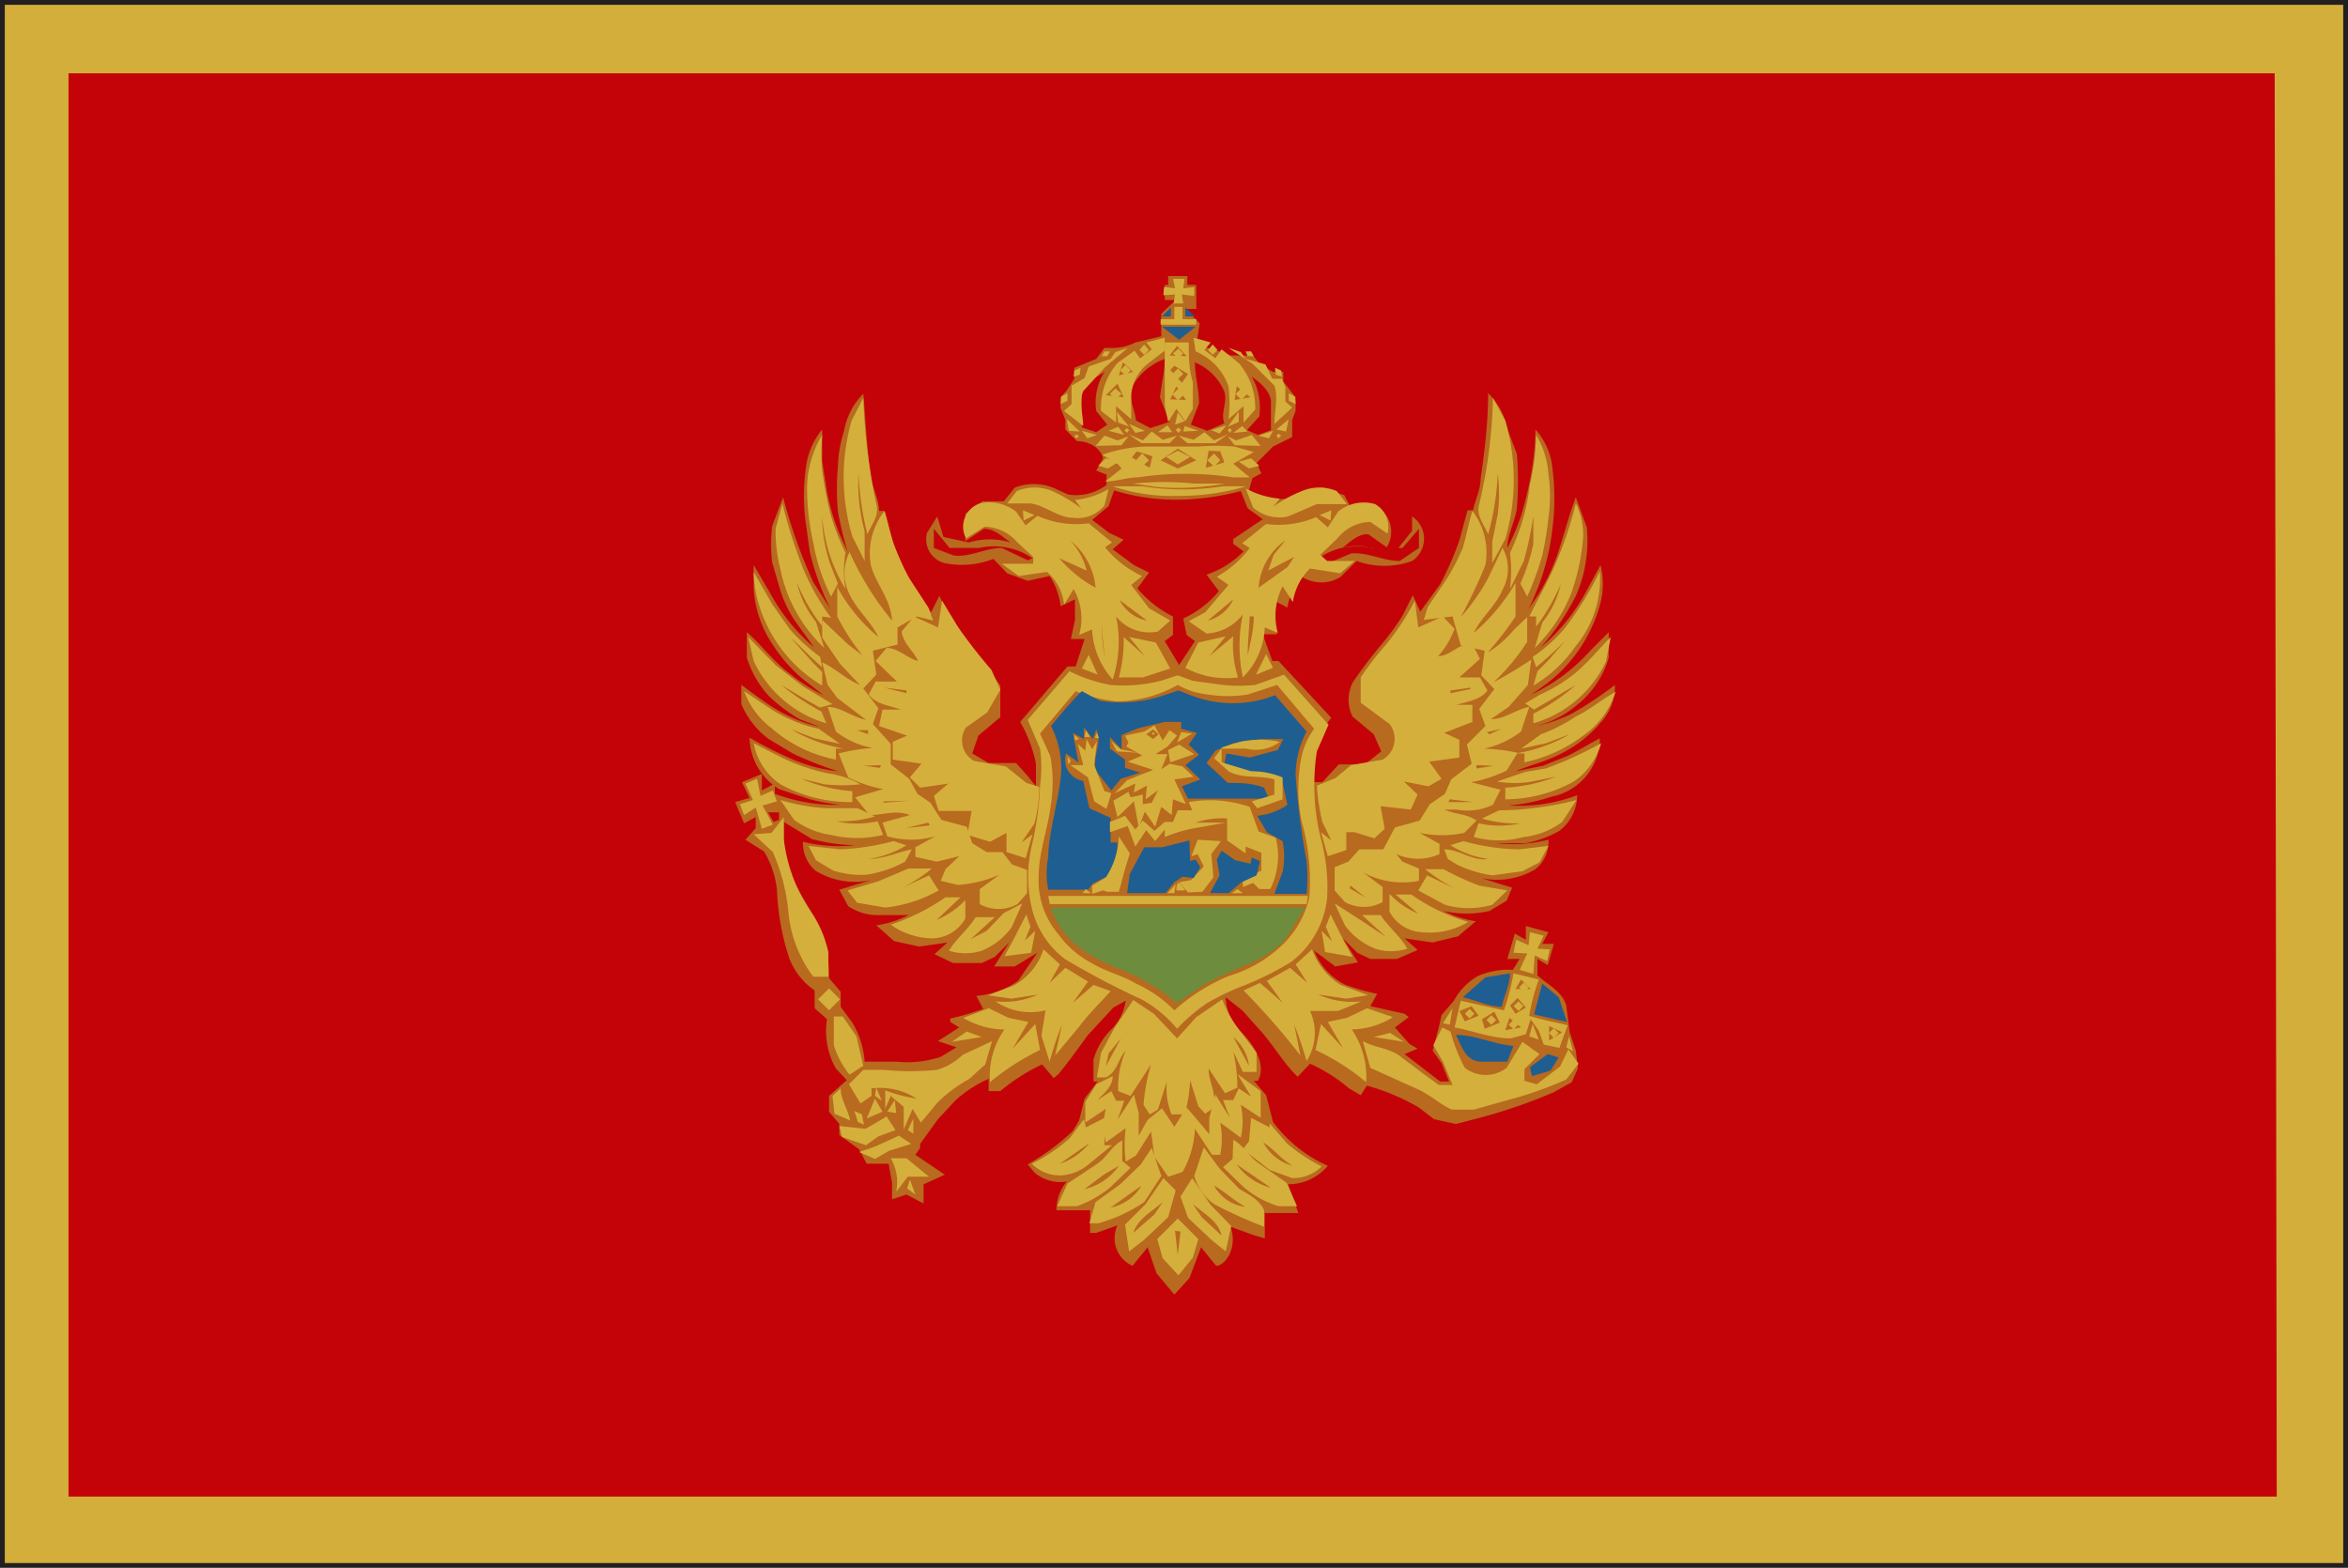 <svg xmlns="http://www.w3.org/2000/svg" viewBox="0 0 34.27 22.89"><defs><style>.cls-1{fill:#231f20;}.cls-2{fill:#c40308;}.cls-3{fill:#d3ae3b;}.cls-4{fill:#b86a1e;}.cls-5{fill:#d4af3c;}.cls-6{fill:#1f5e91;}.cls-7{fill:#6d8c3e;}</style></defs><g id="レイヤー_2" data-name="レイヤー 2"><g id="illust"><path class="cls-1" d="M0,22.89V0H34.27V22.89Zm34.2-.07v0ZM.14,22.75h34V.14H.14Z"/><rect class="cls-2" x="0.55" y="0.55" width="33.16" height="21.79"/><path class="cls-3" d="M34.2.07V22.82H.07V.07H34.2m-1,1H1V21.85H33.23Z"/><path class="cls-4" d="M22.52,11.18l-.4.08c.21-.09.44-.14.65-.25a1.84,1.84,0,0,0,.6-.47.77.77,0,0,0,.2-.54,5.31,5.31,0,0,1-.63.42,2.38,2.38,0,0,1-.51.18,1.52,1.52,0,0,0,.59-.31,1.37,1.37,0,0,0,.46-.69l0-.37-.26.26a2.68,2.68,0,0,1-.87.65l.2-.14a2.18,2.18,0,0,0,.81-1.2,1.14,1.14,0,0,0,0-.55l-.2.37a2.82,2.82,0,0,1-.67.83A3.48,3.48,0,0,0,23,8.7a2,2,0,0,0,.16-1L23,7.26c-.11.29-.18.58-.28.87a3,3,0,0,1-.28.57l-.13.19a3.48,3.48,0,0,0,.35-1.19,3.45,3.45,0,0,0,0-.85,1,1,0,0,0-.25-.58,3.79,3.79,0,0,1-.05.58,5.17,5.17,0,0,1-.16.68A3.17,3.17,0,0,1,22,8c0-.19.11-.38.14-.58a5.19,5.19,0,0,0,0-.79L22,6.26a1,1,0,0,0-.28-.52c0,.42-.05.84-.11,1.25,0,.16-.08.31-.11.46l-.08,0-.12.44a4.59,4.59,0,0,1-.28.64l-.29.4-.11-.24-.15.3a3.9,3.9,0,0,1-.34.46,6.41,6.41,0,0,0-.39.52.56.56,0,0,0,0,.49l.31.26.11.25-.24.19-.38,0-.24.26-.12,0,0-.37a1.14,1.14,0,0,1,.25-.57l-.77-.83-.09,0-.14-.39.21,0-.06-.31V8.76l.21.11A.91.91,0,0,1,19,8.42a.53.53,0,0,0,.57,0l.23-.23a1.19,1.19,0,0,0,.81,0,.39.39,0,0,0,0-.65l0,.21L20.41,8l-.34,0a1.29,1.29,0,0,0-.48,0c.11-.08.23-.21.38-.2l.27.19a.43.43,0,0,0-.17-.61l-.37,0-.08-.15-.31-.11a1.26,1.26,0,0,0-.54.16.75.75,0,0,1-.54-.13l.05-.17.13-.07-.07-.15.24-.24.28-.14V6.13L18.91,6v-.2l-.18-.23,0-.14-.15,0-.2-.12-.09-.12c-.1,0-.16,0-.33,0a3.05,3.05,0,0,0-.5-.15l.05-.32-.21-.21h.16V4.16h-.13l0-.13h-.28v.13H17v.22h.16l-.21.2,0,.33L16.57,5a.71.71,0,0,1-.31.08h-.14L16,5.24l-.32.13,0,.16-.11.17-.09.1,0,.16.07.17,0,.14.17.17c.16,0,.34.09.38.25L16,6.87l.15.06,0,.15a.74.74,0,0,1-.56.14l-.22-.1a.77.77,0,0,0-.56,0l-.16.2-.31,0-.25.18V7.9l.27-.18c.16,0,.27.12.39.2a1.05,1.05,0,0,0-.61,0l-.37-.08-.09-.3-.15.24a.36.36,0,0,0,.25.44,1.27,1.27,0,0,0,.72-.06l.2.21.3.11.32-.07a1,1,0,0,1,.16.44l.21-.1v.3l-.06.28.2,0-.13.4-.12,0-.69.81a2,2,0,0,1,.23.61l0,.33L15,11.33l-.17-.19-.4,0L14.19,11l.09-.26.32-.27,0-.46-.21-.3a6,6,0,0,1-.56-.76l-.12-.25-.12.24-.28-.39a5.3,5.3,0,0,1-.28-.65l-.12-.44-.08,0c0-.15-.08-.3-.11-.46-.07-.41-.08-.83-.12-1.25a1,1,0,0,0-.28.54,1.83,1.83,0,0,0-.09.52,3.64,3.64,0,0,0,0,.66,5.45,5.45,0,0,0,.14.58l-.12-.26a3.28,3.28,0,0,1-.18-.61L12,6.73l0-.46a1.08,1.08,0,0,0-.24.58,2.91,2.91,0,0,0,0,.78l.06.43a3.91,3.91,0,0,0,.3.83l-.25-.39a7.61,7.61,0,0,1-.44-1.24l-.16.42a2.33,2.33,0,0,0,0,.53l.12.41a1.78,1.78,0,0,0,.21.44l.28.39a2.8,2.8,0,0,1-.65-.81L11,8.25l0,.35a1.66,1.66,0,0,0,.29.83,2.22,2.22,0,0,0,.46.51l.27.21a2.65,2.65,0,0,1-.5-.32c-.23-.17-.41-.42-.62-.6V9.6a1.49,1.49,0,0,0,.32.56,2.42,2.42,0,0,0,.45.34l.29.11a2.13,2.13,0,0,1-.59-.23c-.19-.11-.37-.25-.55-.38l0,.28a1.25,1.25,0,0,0,.4.51l.35.21a5.32,5.32,0,0,0,.66.26,2.24,2.24,0,0,1-.63-.16,5.8,5.8,0,0,1-.66-.33.9.9,0,0,0,.43.75l.42.14a2.65,2.65,0,0,0,.49.09h-.15a2.54,2.54,0,0,1-.82-.16l0-.15-.19.1,0-.24-.29.12.11.23-.21.06.13.31.17-.09,0,.16-.15.17.27.17a1.38,1.38,0,0,1,.19.56,3.61,3.61,0,0,0,.18,1,1,1,0,0,0,.37.47l0,.26.18.16a1.12,1.12,0,0,0,.13.72l.16.17-.26.23v.23l.15.18,0,.16.29.21.11.21h.32l.05.28v.24l.21-.07.25.13,0-.28.31-.14-.43-.29.07-.1V16.7l.26-.36.26-.28a1.88,1.88,0,0,1,.48-.31l0,.18.17,0a2.76,2.76,0,0,1,.61-.39l.17.2.07-.06c.15-.18.29-.38.43-.57l.37-.4.18-.1a.73.73,0,0,1-.21.42,1,1,0,0,0-.26.44v.32l.06,0-.19.25-.08.32-.09.15A3.36,3.36,0,0,1,15,17l.1.12a.58.58,0,0,0,.47.13.64.64,0,0,0-.15.42l.49,0V18L16,18l.31-.11,0,0a.44.44,0,0,0,.22.59l.22-.27.13.38.26.31.22-.24.17-.45.22.27c.13,0,.32-.26.21-.57l.33.12.17.05v-.37l.49,0-.15-.42a.75.75,0,0,0,.58-.27,2,2,0,0,1-.8-.64l-.1-.39-.18-.21.06,0c.11-.2,0-.47-.26-.73a.73.73,0,0,1-.21-.49l.24.19.26.29c.2.22.34.48.55.68l.18-.19a2.39,2.39,0,0,1,.57.36l.17.1.09-.14a3.15,3.15,0,0,1,.76.32l.22.17.32.07.42-.11a8,8,0,0,0,1-.35l.27-.15.09-.2L23,15.34l-.09-.27-.05-.39c-.06-.21-.27-.3-.42-.44V14l.15.09.09-.31h-.17l.09-.17-.33-.09,0,.2-.16-.09L22,14l.18,0-.1.16a1.1,1.1,0,0,0-.51.09.93.93,0,0,0-.35.36l-.18.21L21,15l-.09.34.13.18.11.27-.13,0-.52-.4.19-.08-.12-.07L20.36,15l.2-.15-.06-.05L20,14.69l.1-.18a3.47,3.47,0,0,1-.46-.13.94.94,0,0,1-.46-.5l.31.23.33-.06-.22-.35.21.21L20,14h.39l.3-.13-.19-.17.41.06.37-.09.26-.22a1.52,1.52,0,0,1-.47-.15,1.52,1.52,0,0,0,.67,0l.25-.15.08-.19-.45-.14a1.09,1.09,0,0,0,.79-.13.51.51,0,0,0,.19-.43,2.1,2.1,0,0,1-.75.05l.42,0a1.6,1.6,0,0,0,.49-.18.66.66,0,0,0,.26-.52,2.41,2.41,0,0,1-1,.15,2.71,2.71,0,0,0,.63-.13.87.87,0,0,0,.7-.85c-.16.08-.31.18-.48.26ZM20.05,8l.42,0,.24-.28,0,0V8l-.28.19c-.25,0-.46-.13-.71-.11l-.33.14-.13-.08A1,1,0,0,1,20.05,8ZM15,8.18,14.62,8c-.24,0-.46.14-.7.11L13.63,8V7.72l0,0,.23.28.43,0a1,1,0,0,1,.78.15ZM11.29,12l-.08-.14.16,0,0,.11Zm3.57,2.32a1.22,1.22,0,0,1-.61.22l.1.19a3.79,3.79,0,0,1-.48.14l0,.05L14,15l-.31.2v0l.27.09-.23.14a1.57,1.57,0,0,1-.65.07c-.15,0-.31,0-.46,0a1.27,1.27,0,0,0-.18-.57l-.17-.23v-.22l-.17-.2a1.79,1.79,0,0,0-.18-.82c-.11-.21-.24-.41-.35-.62l-.13-.44V12l.41.25a2.66,2.66,0,0,0,.63.09,2.17,2.17,0,0,1-.76-.05.53.53,0,0,0,.18.42,1.1,1.1,0,0,0,.81.14l-.46.14.13.24a.77.77,0,0,0,.46.13l.42,0a1.52,1.52,0,0,1-.47.15l.26.23.37.08.41-.06-.19.17.27.13h.42l.19-.09.21-.21-.22.35.3,0,.33-.2Zm3.36-8.86c.13.1.29.2.33.38v.44l-.19.07-.16-.07.18-.2A.92.92,0,0,0,18.22,5.42Zm-.72.43c0-.21-.06-.4-.06-.6a.79.79,0,0,1,.43.43c.05.15-.06.31,0,.46l-.25.11-.24-.09Zm-1-.2A.9.9,0,0,1,17,5.24c0,.19-.05.37-.07.56l.14.36-.28.09-.21-.11C16.57,6,16.46,5.81,16.53,5.65ZM16,6.31l-.21-.07V5.78c0-.17.19-.26.33-.35A.84.84,0,0,0,16,6l.16.2Zm2,1.56L18,7.94l.15.11a1.34,1.34,0,0,1-.54.34l.18.24a1.45,1.45,0,0,1-.52.4l.05.24.12.09-.23.35L17,9.36l.12-.09L17.12,9a1.6,1.6,0,0,1-.52-.41l.17-.23-.22-.11-.31-.23.16-.14-.21-.1-.25-.19.24-.2.08-.23a3.11,3.11,0,0,0,1.1.13,3.9,3.9,0,0,0,.75-.12l.1.25.22.16Z"/><polygon class="cls-5" points="17.29 4.07 17.27 4.21 17.43 4.19 17.43 4.32 17.25 4.3 17.27 4.43 17.13 4.43 17.15 4.3 16.98 4.31 16.99 4.19 17.15 4.21 17.12 4.07 17.29 4.07"/><polygon class="cls-5" points="17.14 4.48 17.26 4.48 17.26 4.66 17.46 4.66 17.46 4.74 16.94 4.74 16.94 4.66 17.14 4.66 17.14 4.48 17.14 4.48"/><polygon class="cls-6" points="17.3 4.49 17.44 4.62 17.3 4.62 17.3 4.49"/><polygon class="cls-6" points="17.09 4.49 16.96 4.62 17.09 4.62 17.09 4.49"/><polygon class="cls-6" points="16.96 4.77 17.45 4.77 17.21 4.96 16.96 4.77"/><path class="cls-5" d="M16.73,5,17,4.93l0,.19-.26.2a.66.66,0,0,0-.23.45l0,.35-.22-.19,0,.24L16.07,6a1,1,0,0,1,.24-.7l.25-.18.08.11.17-.13Z"/><path class="cls-5" d="M17.42,4.93l.25.07-.09.11.16.12.09-.13.25.2a1,1,0,0,1,.24.68l-.17.19,0-.24-.22.19a1.93,1.93,0,0,0,0-.48.86.86,0,0,0-.48-.51Z"/><path class="cls-5" d="M17,5l.35,0c0,.2,0,.39.06.58v.39l-.11.18-.13-.18-.12.19L17,5.92V5.53C17,5.35,17,5.17,17,5Z"/><polygon class="cls-4" points="17.18 5.05 17.32 5.2 17.07 5.19 17.18 5.05"/><path class="cls-5" d="M16.28,5.14l.18-.06-.33.28-.32.35c-.07.17,0,.34,0,.51L15.53,6l.11-.1V5.63l.19-.11.06-.17.32-.11Z"/><path class="cls-5" d="M17.93,5.08l.18.06.07.1.29.08.1.21.14,0,.05.12v.21l.1.09-.26.24c0-.18.06-.39,0-.56l-.32-.32Z"/><polygon class="cls-4" points="16.39 5.29 16.54 5.43 16.33 5.48 16.39 5.29"/><path class="cls-4" d="M17.91,5.3l.14.19Z"/><polygon class="cls-4" points="17.14 5.34 17.34 5.46 17.25 5.59 17.08 5.4 17.14 5.34"/><polygon class="cls-4" points="16.14 5.77 16.31 5.6 16.4 5.8 16.14 5.77"/><polygon class="cls-4" points="17.17 5.64 17.31 5.84 17.08 5.83 17.17 5.64"/><polygon class="cls-4" points="18.05 5.64 18.25 5.8 18.02 5.84 18.05 5.64"/><path class="cls-5" d="M12.43,6.14l.17-.33a9,9,0,0,0,.19,1.55c.05.16-.07.3-.13.44a4.45,4.45,0,0,1-.13-.89,2.71,2.71,0,0,0,.09.85v.43l-.18-.36A3,3,0,0,1,12.43,6.14Z"/><path class="cls-5" d="M21.79,5.81l.18.33a3.09,3.09,0,0,1,0,1.73l-.19.35V7.91l.08-.4a2.43,2.43,0,0,0,0-.6,3.84,3.84,0,0,1-.14.89c-.06-.14-.18-.28-.13-.44A7.3,7.3,0,0,0,21.79,5.81Z"/><polygon class="cls-5" points="16.3 6.01 16.48 6.23 16.32 6.17 16.3 6.01"/><polygon class="cls-5" points="17.15 6.2 17.19 6.02 17.29 6.15 17.15 6.2"/><polygon class="cls-5" points="17.92 6.23 18.08 6.01 18.08 6.16 17.92 6.23"/><polygon class="cls-5" points="15.57 6.12 15.76 6.3 15.6 6.29 15.57 6.12"/><polygon class="cls-5" points="18.63 6.27 18.81 6.12 18.77 6.3 18.63 6.27"/><polygon class="cls-5" points="16.18 6.29 16.32 6.23 16.41 6.35 16.18 6.29"/><polygon class="cls-5" points="16.48 6.19 16.71 6.29 16.57 6.32 16.48 6.19"/><polygon class="cls-5" points="16.9 6.31 17.04 6.21 17.11 6.31 16.9 6.31"/><polygon class="cls-5" points="17.29 6.22 17.49 6.29 17.27 6.3 17.29 6.22"/><polygon class="cls-5" points="17.68 6.28 17.9 6.21 17.8 6.33 17.68 6.28"/><polygon class="cls-5" points="18 6.32 18.13 6.22 18.21 6.3 18 6.32"/><polygon class="cls-5" points="15.79 6.29 16.01 6.35 15.87 6.4 15.79 6.29"/><polygon class="cls-5" points="18.37 6.36 18.58 6.29 18.52 6.4 18.37 6.36"/><polygon class="cls-5" points="16.68 6.43 16.81 6.3 16.97 6.42 17.18 6.36 17.07 6.47 16.66 6.47 16.47 6.34 16.68 6.43"/><polygon class="cls-5" points="17.42 6.42 17.58 6.31 17.72 6.43 17.92 6.34 17.74 6.47 17.33 6.47 17.2 6.36 17.42 6.42"/><polygon class="cls-5" points="16.12 6.36 16.31 6.43 16.47 6.37 16.37 6.5 15.99 6.51 16.12 6.36"/><polygon class="cls-5" points="18.27 6.35 18.4 6.51 18.02 6.5 17.92 6.37 18.04 6.43 18.27 6.35"/><path class="cls-5" d="M22.42,6.35a1.27,1.27,0,0,1,.18.57,2.29,2.29,0,0,1,0,.64,4.85,4.85,0,0,1-.09.55,4.31,4.31,0,0,1-.22.6l-.1-.19a2.81,2.81,0,0,0,.19-.58l0-.41a4.83,4.83,0,0,1-.14.66l-.2.41a2.33,2.33,0,0,0,0-.53,3.17,3.17,0,0,0,.29-1A3.37,3.37,0,0,0,22.42,6.35Z"/><path class="cls-5" d="M11.78,7.19A1.53,1.53,0,0,1,12,6.35a3,3,0,0,0,0,.52,6.38,6.38,0,0,0,.12.63,3.54,3.54,0,0,0,.22.57,1.56,1.56,0,0,0,0,.53A2.37,2.37,0,0,1,12,7.53a2.12,2.12,0,0,0,.12.71l.11.28-.1.19a2.82,2.82,0,0,1-.26-.79A3.55,3.55,0,0,1,11.78,7.19Z"/><path class="cls-5" d="M16.09,6.64a2.07,2.07,0,0,1,.61-.12c.26,0,.52,0,.78,0a3.27,3.27,0,0,1,.54,0l.28.08L18,6.77l.24.2H18a4.62,4.62,0,0,0-1.39,0c-.16,0-.32.06-.48.06l.24-.19-.05-.06Z"/><polygon class="cls-4" points="16.94 6.72 17.19 6.55 17.46 6.72 17.19 6.84 16.94 6.72"/><polygon class="cls-4" points="16.59 6.59 16.82 6.66 16.78 6.83 16.52 6.68 16.59 6.59"/><polygon class="cls-5" points="17.19 6.58 17.37 6.67 17.19 6.78 17.02 6.67 17.19 6.58"/><polygon class="cls-4" points="17.64 6.58 17.81 6.59 17.87 6.75 17.6 6.83 17.64 6.58"/><polygon class="cls-5" points="18.08 6.74 18.26 6.69 18.38 6.8 18.23 6.84 18.08 6.74"/><polygon class="cls-5" points="16.33 6.74 16.14 6.69 16.03 6.8 16.17 6.84 16.33 6.74"/><path class="cls-5" d="M16.54,7.06a4.39,4.39,0,0,1,.89,0l.45,0a3.79,3.79,0,0,1-1,.05Z"/><path class="cls-5" d="M16.24,7.1l.44,0a3.76,3.76,0,0,0,1.16,0h.35a3.47,3.47,0,0,1-1,.14A2.72,2.72,0,0,1,16.24,7.1Z"/><path class="cls-5" d="M14.84,7.17a.67.67,0,0,1,.52,0,2.22,2.22,0,0,1,.42.25l-.09-.12a1.23,1.23,0,0,0,.49-.16l-.06.24a.5.5,0,0,1-.45.18c-.23,0-.41-.18-.63-.21H14.7Z"/><path class="cls-5" d="M19,7.17a.65.65,0,0,1,.51,0l.15.19h-.44l-.42.18a.58.58,0,0,1-.51-.13l-.11-.28a1.26,1.26,0,0,0,.5.15l-.1.12A2.13,2.13,0,0,1,19,7.17Z"/><path class="cls-5" d="M14.3,7.35a.64.64,0,0,1,.53.12l.14.2.17-.14a1.38,1.38,0,0,0,.75.11l.34.28-.1.07a1.49,1.49,0,0,0,.54.42l-.16.13.26.34.31.18-.18.16A.62.62,0,0,1,16.29,9a1.79,1.79,0,0,1-.05.92,1.16,1.16,0,0,1-.3-.73l-.19.08a.87.87,0,0,0-.08-.67l-.14.23a.71.71,0,0,0-.25-.48l-.41.06-.25-.18.46,0v-.1l-.23-.21a.65.65,0,0,0-.48-.23l-.27.17A.36.36,0,0,1,14.3,7.35Z"/><path class="cls-5" d="M19.53,7.47a.59.59,0,0,1,.54-.11.38.38,0,0,1,.18.43L20,7.62a.63.63,0,0,0-.48.24l-.25.24.1.09h.4l-.21.18-.44-.07a.86.86,0,0,0-.25.49l-.15-.23a.94.94,0,0,0-.07.68l-.19-.08a1.09,1.09,0,0,1-.32.73,2.2,2.2,0,0,1,0-.92.72.72,0,0,1-.53.28l-.26-.18.24-.13.34-.4-.17-.12A1.52,1.52,0,0,0,18.24,8l-.11-.07.35-.28a1.4,1.4,0,0,0,.73-.1l.17.15Z"/><path class="cls-5" d="M11.42,7.35a6.75,6.75,0,0,0,.22.73,3.37,3.37,0,0,0,.49.94L12,9l0,.14a2.54,2.54,0,0,1-.37-.64,1.42,1.42,0,0,0,.28.58l.12.38a2.17,2.17,0,0,1-.64-1.15,2.32,2.32,0,0,1-.07-.59Z"/><path class="cls-5" d="M22.5,8.65A5.49,5.49,0,0,0,23,7.35a1,1,0,0,1,.1.57,3.14,3.14,0,0,1-.17.75,2.34,2.34,0,0,1-.53.79l.11-.37a1.39,1.39,0,0,0,.27-.56,3,3,0,0,1-.36.62l0-.15-.1,0Z"/><polygon class="cls-5" points="14.93 7.45 15.1 7.52 14.94 7.6 14.93 7.45"/><polygon class="cls-5" points="19.43 7.45 19.26 7.52 19.42 7.6 19.43 7.45"/><path class="cls-5" d="M12.71,8.25a1,1,0,0,1,.2-.79c.05.16.08.33.14.5a4.16,4.16,0,0,0,.22.48l.28.43.07.19L13.38,9l-.28.16v.25l-.36.09.05.35-.19.2.22.29-.08.23.26.29,0,.3.27.21.12.22.19.13.16.25.37.1.08.24.21.13h.23l.14.18.22.08,0,.34-.14.16a.57.57,0,0,1-.55,0l0-.22.29-.21a1.82,1.82,0,0,1-.61.15l-.25-.06.07-.17L14,12.5l-.33.08-.31-.07,0-.14.29-.16a1.28,1.28,0,0,1-.7,0l-.07-.2.4-.11c-.19-.08-.4,0-.59,0l-.21-.26.41-.12a1.91,1.91,0,0,1-.51-.17L12.24,11a2.74,2.74,0,0,1,.5-.08,1.2,1.2,0,0,1-.54-.24l-.12-.36c.19,0,.36.15.56.19l-.42-.32L12.08,10,12,9.67c.2.09.35.25.55.33l-.29-.31L12,9.31l0-.26.38.36.21.16A3.12,3.12,0,0,1,12.22,9l0-.43a2.5,2.5,0,0,0,.6.73c-.11-.23-.31-.39-.42-.62a.68.68,0,0,1,0-.62,4.32,4.32,0,0,0,.62,1C13,8.74,12.78,8.52,12.71,8.25Z"/><path class="cls-5" d="M21.49,7.46a1,1,0,0,1,.19.79,7.51,7.51,0,0,1-.36.76,3,3,0,0,0,.39-.55L21.93,8a.63.63,0,0,1,0,.61c-.1.24-.31.4-.42.63a2.83,2.83,0,0,0,.61-.73V9a5,5,0,0,1-.41.53,1.59,1.59,0,0,0,.39-.34l.19-.18v.36a3.07,3.07,0,0,1-.49.59,6.16,6.16,0,0,0,.55-.33L22.3,10l-.28.32-.26.18c.2,0,.36-.14.56-.18l-.12.36a1.34,1.34,0,0,1-.54.25,2.73,2.73,0,0,1,.49.06l-.16.26a2,2,0,0,1-.52.17l.43.11-.11.22a.87.87,0,0,1-.53.07l-.18,0c.16.07.33.06.47.16l-.18.18a1.58,1.58,0,0,1-.65,0l.29.16v.15a.77.77,0,0,1-.63,0l.09.11.24.1v.18a1.22,1.22,0,0,1-.81-.12l.28.21v.22a.57.57,0,0,1-.55,0L19.48,13l0-.34.2-.08.16-.18.35,0,.17-.32.36-.1.15-.24.22-.15.09-.21.3-.23-.07-.28.27-.27-.09-.25.22-.29-.19-.2.05-.36-.35-.08L21.2,9l-.42.05.06-.19.29-.43A3.64,3.64,0,0,0,21.35,8C21.41,7.79,21.44,7.62,21.49,7.46Z"/><path class="cls-4" d="M15.62,7.89a1,1,0,0,1,.37.69,1.86,1.86,0,0,1-.53-.43l.4.18A1,1,0,0,0,15.62,7.89Z"/><path class="cls-4" d="M18.37,8.58a.92.92,0,0,1,.39-.69l-.17.21-.08.23.38-.2-.1.15Z"/><path class="cls-5" d="M11,8.35l.27.47.26.37a2.79,2.79,0,0,0,.44.4L12,9.74c-.16-.13-.3-.29-.46-.43l.33.37.13.13,0,.2A2.08,2.08,0,0,1,11.1,8.9,1.72,1.72,0,0,1,11,8.35Z"/><path class="cls-5" d="M22.84,9.17a5,5,0,0,0,.51-.83A1.53,1.53,0,0,1,23,9.43a2,2,0,0,1-.62.58l.06-.21.16-.16.25-.29a5.39,5.39,0,0,1-.43.39l-.05-.15A2.23,2.23,0,0,0,22.84,9.17Z"/><path class="cls-4" d="M13.08,8.57l.25.34Z"/><path class="cls-4" d="M21.06,8.91l.26-.34Z"/><path class="cls-5" d="M13.69,9.16l.06-.39.23.38a7.57,7.57,0,0,0,.49.63l.13.29-.19.33-.31.22a.34.34,0,0,0,.12.49l.46.08.3.24.19.06a2.33,2.33,0,0,1-.07.53l-.19.28.16-.12-.1.35-.28-.09,0-.28-.24.13-.33-.1.06-.35-.48,0-.07-.22.21-.18-.41.06-.15-.15.17-.2-.42-.06v-.26l.21-.09,0,0-.41-.14.05-.24.27,0c-.16-.06-.36-.07-.47-.22l.1-.19h.31l-.31-.3.16-.19c.17,0,.3.15.46.19-.07-.15-.22-.26-.24-.43L13.34,9Z"/><path class="cls-4" d="M16.34,8.76l.4.3A.58.58,0,0,1,16.34,8.76Z"/><path class="cls-4" d="M17.63,9.06,18,8.75A.56.56,0,0,1,17.63,9.06Z"/><path class="cls-5" d="M20.23,9.41a3.71,3.71,0,0,0,.42-.64l.05.39L21.06,9l.17.18a1.25,1.25,0,0,1-.24.4c.18,0,.31-.2.5-.18l.11.22-.3.27h.3l.11.19c-.1.14-.29.16-.45.21l0,0,.23,0v.25l-.41.16.22.1v.26l-.44.06.18.25-.19.11-.36-.07.2.19-.1.22-.44-.05.06.33-.15.14-.29-.09-.12,0v.26l-.27.09-.1-.35.15.12L19.3,12a3.08,3.08,0,0,1-.08-.53l.27-.11.23-.19.46-.08a.35.35,0,0,0,.1-.52l-.42-.31,0-.37A4.5,4.5,0,0,1,20.23,9.41Z"/><path class="cls-4" d="M12.81,8.94l.23.29Z"/><path class="cls-4" d="M21.58,8.94l-.22.29Z"/><path class="cls-4" d="M16.08,9.08l0-.1c0,.2,0,.41.05.62A4.34,4.34,0,0,1,16.08,9.08Z"/><path class="cls-4" d="M18.24,9l.06,0c0,.19-.05.38-.09.57C18.21,9.39,18.23,9.2,18.24,9Z"/><path class="cls-4" d="M13.39,9.22l.19.18Z"/><path class="cls-4" d="M20.81,9.4l.2-.18Z"/><path class="cls-4" d="M12.56,9.25l.16.2Z"/><path class="cls-5" d="M17.49,9.38l.4-.09-.24.29L18,9.29a1.55,1.55,0,0,0,.07.6,1.27,1.27,0,0,1-.77-.14Z"/><path class="cls-4" d="M21.67,9.45l.15-.18Z"/><path class="cls-5" d="M10.92,9.3l.4.41.4.31.43.26-.18.05c-.19-.1-.38-.22-.57-.33a4,4,0,0,0,.59.39l.07.17A1.7,1.7,0,0,1,11,9.65Z"/><path class="cls-5" d="M16.4,9.3l.31.28-.23-.28.39.08.21.38-.4.13h-.35A2.05,2.05,0,0,0,16.4,9.3Z"/><path class="cls-5" d="M23,9.82c.19-.16.34-.35.51-.52l-.07.36a1.69,1.69,0,0,1-1.06.9l0-.14A3,3,0,0,0,23,10l-.61.36-.13-.09.22-.13A2.3,2.3,0,0,0,23,9.82Z"/><polygon class="cls-5" points="15.89 9.56 16.02 9.85 15.79 9.76 15.89 9.56"/><polygon class="cls-5" points="18.48 9.55 18.58 9.75 18.33 9.85 18.48 9.55"/><path class="cls-4" d="M13,9.59l.23.15Z"/><path class="cls-4" d="M21.15,9.74l.23-.15Z"/><path class="cls-4" d="M12.44,9.66l.2.18Z"/><path class="cls-4" d="M21.9,9.69l-.07.08Z"/><path class="cls-5" d="M16.21,10a2.24,2.24,0,0,0,.73-.06l.25-.08.22.08.44.06a2.43,2.43,0,0,0,.47,0l.42-.15.65.73-.17.39a3.25,3.25,0,0,0,.05,1.24,2.74,2.74,0,0,1,.1.9,1.35,1.35,0,0,1-.52.93,4.35,4.35,0,0,1-.75.37,3.71,3.71,0,0,0-.49.24,2.54,2.54,0,0,0-.43.37,1.81,1.81,0,0,0-.52-.43A11.61,11.61,0,0,1,15.54,14a1.31,1.31,0,0,1-.47-.7,2,2,0,0,1,0-1,4.6,4.6,0,0,0,.11-.83,2,2,0,0,0,0-.54L15,10.51l.61-.71A2.24,2.24,0,0,0,16.21,10Z"/><path class="cls-4" d="M17.19,10a1.14,1.14,0,0,0,.44.14,1.87,1.87,0,0,0,.58,0l.43-.14.54.64a1.09,1.09,0,0,0-.19.44A2.37,2.37,0,0,0,19,12a3.15,3.15,0,0,1,.11,1.1,1.4,1.4,0,0,1-.42.72,1.91,1.91,0,0,1-.76.43,2.85,2.85,0,0,0-.79.5,1.87,1.87,0,0,0-.56-.39c-.2-.12-.43-.17-.63-.29a1.44,1.44,0,0,1-.51-.44,1.2,1.2,0,0,1-.28-.83c0-.35.13-.69.17-1a2.15,2.15,0,0,0,0-.76l-.15-.33.52-.62a2.08,2.08,0,0,0,.61.15A1.87,1.87,0,0,0,17.19,10Z"/><polygon class="cls-4" points="12.91 10.04 13.23 10.08 13.23 10.12 12.91 10.04"/><polygon class="cls-4" points="21.17 10.08 21.46 10.04 21.46 10.06 21.17 10.12 21.17 10.08"/><path class="cls-5" d="M10.86,10.09l.42.28a2.19,2.19,0,0,0,.67.27l.31.22-.37-.08-.34-.13a2.3,2.3,0,0,0,.77.28l-.12,0v.16a2,2,0,0,1-.94-.46A1.19,1.19,0,0,1,10.86,10.09Z"/><path class="cls-4" d="M12.39,10.1l.3.22Z"/><path class="cls-6" d="M16.05,10.23a1.94,1.94,0,0,0,.91-.07l.24-.08.18.07a1.68,1.68,0,0,0,1.23,0l.46.53a1.35,1.35,0,0,0-.16.63,10.85,10.85,0,0,0,.16,1.26,2.47,2.47,0,0,1,0,.48H18.6l.12-.32a1.13,1.13,0,0,0,0-.45l-.23-.13-.14-.24a.93.93,0,0,0,.44-.16l-.08-.37a.89.89,0,0,0-.46-.07l-.39-.11L17.9,11l.34.06.41-.11.08-.16H18.4l-.4.06-.26.11-.13.18.31.29c.17,0,.35,0,.53.07l.07.16-.33,0-.45,0h-.4l-.09-.18.27-.1-.22-.21.2-.15-.15-.15.12-.17-.23-.06v-.1H17l-.38.09-.25.1v.21l-.17-.18,0,.17.22.16,0,.12.22.07-.28.09-.14.17L16,11.26c-.07-.2.1-.42,0-.61l-.05.14-.13-.17v.17l-.16-.09.08.43L15.56,11a.31.31,0,0,0,.25.4l.09.4.31.14,0,.36.1,0a.88.88,0,0,1-.16.5l-.2.1-.07.09h0l-.06,0-.06,0H15.3a1.22,1.22,0,0,1,0-.48c0-.36.18-.92.19-1.28a1.37,1.37,0,0,0-.15-.63s.29-.36.45-.51Z"/><path class="cls-5" d="M23,10.46c.21-.1.38-.25.58-.36a1.21,1.21,0,0,1-.46.63,2.16,2.16,0,0,1-.87.4V11l-.13,0a2.27,2.27,0,0,0,.79-.28l-.34.13-.37.08.29-.21A2.31,2.31,0,0,0,23,10.46Z"/><path class="cls-4" d="M21.71,10.32l.26-.19Z"/><path class="cls-4" d="M13.09,10.57l.28,0Z"/><path class="cls-4" d="M21,10.53l.28.05Z"/><path class="cls-5" d="M16.94,10.62l.25,0Z"/><polygon class="cls-5" points="16.42 10.74 16.7 10.68 16.85 10.59 16.97 10.81 17.07 10.66 17.18 10.74 17.04 10.9 16.88 11 16.88 11.01 17.04 11.01 16.95 11.23 17.07 11.15 17.26 11.19 17.42 11.34 17.14 11.38 17.31 11.74 17.12 11.67 17.1 11.9 16.95 11.78 16.86 12.07 16.71 11.85 16.62 12.08 16.55 11.7 16.31 11.93 16.25 11.69 16.47 11.56 16.5 11.64 16.68 11.6 16.68 11.74 16.81 11.72 16.9 11.54 16.72 11.67 16.74 11.47 16.55 11.57 16.57 11.44 16.27 11.58 16.45 11.39 16.83 11.24 16.46 11.12 16.67 11.03 16.44 10.9 16.47 10.84 16.42 10.74"/><polygon class="cls-4" points="21.7 10.69 21.91 10.64 21.74 10.72 21.7 10.69"/><polygon class="cls-4" points="12.51 10.66 12.67 10.66 12.67 10.72 12.51 10.66"/><polygon class="cls-5" points="17.24 10.69 17.4 10.71 17.18 10.84 17.24 10.69"/><polygon class="cls-5" points="15.94 10.94 16.01 10.82 15.97 11.17 16.12 11.55 16.22 11.58 16.15 11.81 15.97 11.7 15.88 11.35 15.62 11.17 15.81 11.17 15.73 10.86 15.84 10.96 15.86 10.79 15.94 10.94"/><path class="cls-5" d="M18.1,10.83a1.43,1.43,0,0,1,.58,0,.58.58,0,0,1-.49.1l-.36,0,0,.2.43.13a1.18,1.18,0,0,1,.46.09l0,.32-.37.13-.08-.1.33-.1,0-.22c-.22-.07-.45,0-.67-.12l-.21-.19.12-.16Z"/><polygon class="cls-5" points="16.22 10.82 16.36 10.94 16.61 10.99 16.3 10.97 16.22 10.82"/><path class="cls-5" d="M11,10.85l.43.22a2.93,2.93,0,0,0,.65.22,1.36,1.36,0,0,1,.48.16,2.37,2.37,0,0,1-.53,0l-.33-.08a2.23,2.23,0,0,0,.74.18v.16a2.12,2.12,0,0,1-1.05-.26A.93.93,0,0,1,11,10.85Z"/><path class="cls-4" d="M18.13,10.87h0Z"/><path class="cls-5" d="M22.56,11.22a5.42,5.42,0,0,0,.81-.37,1,1,0,0,1-.4.56,2.09,2.09,0,0,1-1,.26V11.5a2.39,2.39,0,0,0,.74-.16l-.35.07a1.46,1.46,0,0,1-.51,0l.41-.14Z"/><path class="cls-4" d="M13.26,11l.27-.12Z"/><polygon class="cls-5" points="17.05 10.95 17.21 10.87 17.43 11.01 17.08 11.13 17.05 10.95"/><path class="cls-4" d="M20.87,10.87l.25.11Z"/><polygon class="cls-4" points="12.6 11.18 12.86 11.17 12.84 11.21 12.6 11.18"/><polygon class="cls-4" points="21.55 11.17 21.8 11.18 21.55 11.22 21.55 11.17"/><path class="cls-4" d="M13.62,11.37l.3-.19Z"/><path class="cls-4" d="M20.48,11.18l.3.18Z"/><polygon class="cls-5" points="10.88 11.44 11.05 11.37 11.1 11.62 11.28 11.54 11.34 11.7 11.13 11.76 11.28 12.04 11.12 12.1 11.03 11.79 10.86 11.9 10.8 11.74 10.99 11.68 10.88 11.44"/><path class="cls-4" d="M13.93,11.7l.33-.22Z"/><path class="cls-4" d="M20.14,11.48l.31.22Z"/><polygon class="cls-4" points="12.9 11.7 13.28 11.69 12.89 11.72 12.9 11.7"/><polygon class="cls-4" points="21.16 11.67 21.5 11.71 21.14 11.71 21.16 11.67"/><path class="cls-5" d="M11.39,11.68a3,3,0,0,0,.67.12h.46l.25.12a1.76,1.76,0,0,1-.56.07,1.35,1.35,0,0,0,.6,0l.08.2a1.63,1.63,0,0,1-.76,0,1.21,1.21,0,0,1-.54-.22Z"/><path class="cls-5" d="M17.35,11.71a1.8,1.8,0,0,1,.89.07l.13.36.25.09a1.08,1.08,0,0,1-.08.75l-.16,0-.09-.09-.15.06v-.09l.27-.15,0-.26-.23-.09,0,.1-.27-.19,0-.32a1.17,1.17,0,0,0-.46.06h.44l-.39.07a2.19,2.19,0,0,0-.5.14l0-.11-.14.17-.13-.16-.16.24-.11-.3-.26.09,0-.15.22-.09.15.2.11-.13.17.15L17,12h.12l.07-.17.21,0Z"/><path class="cls-5" d="M22.36,11.8a4.4,4.4,0,0,0,.65-.12L22.8,12a1.14,1.14,0,0,1-.56.22,1.39,1.39,0,0,1-.73,0l.07-.2a1.39,1.39,0,0,0,.61,0,1.72,1.72,0,0,1-.56-.07l.25-.12A3.84,3.84,0,0,0,22.36,11.8Z"/><path class="cls-4" d="M14.43,12l.26-.23Z"/><path class="cls-4" d="M19.7,11.78,20,12Z"/><path class="cls-5" d="M11.26,12.16l.18-.23,0,.32a2.34,2.34,0,0,0,.41,1.08,1.69,1.69,0,0,1,.24.57v.36l-.22,0a1.86,1.86,0,0,1-.36-.91,2.84,2.84,0,0,0-.23-.91L11,12.18Z"/><polygon class="cls-4" points="13.22 12.09 13.55 12.01 13.57 12.05 13.22 12.09"/><path class="cls-4" d="M20.8,12l.38.07Z"/><polygon class="cls-5" points="17.48 12.26 17.82 12.28 17.68 12.47 17.71 12.81 17.55 13.02 17.34 13.03 17.21 12.88 17.38 12.85 17.57 12.65 17.48 12.47 17.39 12.5 17.48 12.26"/><path class="cls-5" d="M16.33,12.21l.16.25-.07.23-.09.33h-.17L16.1,13l-.16.05,0-.12.2-.12A1.14,1.14,0,0,0,16.33,12.21Z"/><path class="cls-5" d="M12.26,12.4a3.51,3.51,0,0,0,.78-.12l.19.06a1.41,1.41,0,0,1-.55.2c.22,0,.42-.1.63-.14l-.1.18a1.69,1.69,0,0,1-.56.19,1.32,1.32,0,0,1-.49-.06l-.25-.15-.11-.21Z"/><path class="cls-4" d="M13.68,12.48l.27-.19Z"/><polygon class="cls-6" points="16.96 12.37 17.36 12.27 17.37 12.57 17.45 12.55 17.52 12.66 17.42 12.82 17.26 12.8 17.14 12.88 17.01 13.04 16.45 13.04 16.49 12.76 16.7 12.37 16.96 12.37"/><path class="cls-4" d="M20.44,12.29l.28.19Z"/><path class="cls-5" d="M21.17,12.34l.19-.06a3.17,3.17,0,0,0,.81.12l.43-.05-.13.24-.25.13-.44.06a1.75,1.75,0,0,1-.52-.16l-.13-.08-.05-.14c.22,0,.42.18.64.14A1.35,1.35,0,0,1,21.17,12.34Z"/><polygon class="cls-6" points="17.76 12.55 17.83 12.42 18.03 12.56 18.25 12.61 18.27 12.52 18.39 12.57 18.34 12.78 18.12 12.88 17.93 13.04 17.66 13.04 17.8 12.78 17.76 12.55"/><path class="cls-4" d="M14,12.78l.3-.17Z"/><path class="cls-4" d="M20.12,12.61l.29.17Z"/><path class="cls-5" d="M13.26,12.68h.34a2.16,2.16,0,0,1-.45.29l.41-.19.14.22a2,2,0,0,1-.78.25l-.41-.07L12.37,13l.44-.13Z"/><path class="cls-5" d="M20.8,12.69l.27,0a4.12,4.12,0,0,0,.52.24L22,13l-.22.21a1.25,1.25,0,0,1-.69,0L20.7,13l.13-.22.42.2A2.71,2.71,0,0,1,20.8,12.69Z"/><path class="cls-4" d="M14.45,13.1l.26-.17Z"/><polygon class="cls-5" points="17.14 13.04 17.04 13.04 17.16 12.91 17.14 13.04"/><polygon class="cls-4" points="19.7 12.97 19.71 12.93 19.94 13.11 19.7 12.97"/><polygon class="cls-5" points="15.85 12.98 15.92 13.04 15.8 13.04 15.85 12.98"/><path class="cls-5" d="M17.17,13c0-.19.07-.09.13,0Z"/><path class="cls-5" d="M16,13h0Z"/><path class="cls-5" d="M18.18,13h0Z"/><polygon class="cls-5" points="17.98 13.04 18.06 12.98 18.14 13.04 17.98 13.04"/><path class="cls-5" d="M13.8,13.1l.22,0-.35.33a1.22,1.22,0,0,0,.42-.29l0,.27a.57.57,0,0,1-.48.29A1.08,1.08,0,0,1,13,13.5,3.18,3.18,0,0,0,13.8,13.1Z"/><path class="cls-5" d="M20.37,13.06l.23,0a2.77,2.77,0,0,0,.83.4,1.09,1.09,0,0,1-.68.15.57.57,0,0,1-.47-.3l0-.26a1.22,1.22,0,0,0,.42.29Z"/><polygon class="cls-5" points="15.3 13.08 19.09 13.08 19.07 13.2 15.32 13.2 15.3 13.08"/><path class="cls-5" d="M14.65,13.33l.27-.14-.15.34a1,1,0,0,1-.44.35.79.79,0,0,1-.48,0c.11-.18.28-.31.39-.49h.28l-.35.32.23-.12Z"/><path class="cls-5" d="M19.48,13.19l.42.27.33.22-.35-.32h.27c.12.18.29.31.39.49a.76.76,0,0,1-.47,0,1,1,0,0,1-.44-.34Z"/><path class="cls-7" d="M15.34,13.25h3.71l-.29.47a1.58,1.58,0,0,1-.53.35c-.23.1-.46.2-.68.32l-.37.26a2.56,2.56,0,0,0-.51-.35c-.26-.14-.54-.22-.79-.38a1.28,1.28,0,0,1-.54-.65Z"/><polygon class="cls-5" points="14.78 13.74 14.98 13.35 15.04 13.53 14.96 13.73 15.11 13.59 15.05 13.91 14.66 13.96 14.78 13.74"/><polygon class="cls-5" points="19.35 13.53 19.42 13.35 19.61 13.73 19.74 13.97 19.34 13.9 19.29 13.59 19.44 13.74 19.35 13.53"/><polygon class="cls-5" points="22.33 13.61 22.53 13.66 22.44 13.85 22.62 13.86 22.58 14.03 22.4 13.95 22.38 14.22 22.18 14.16 22.29 13.92 22.09 13.91 22.13 13.72 22.31 13.8 22.33 13.61"/><path class="cls-5" d="M18.91,14.08l.24-.22a1,1,0,0,0,.42.52l.4.15-.32.05-.41-.06a1.22,1.22,0,0,0,.63.1l-.34.14h-.41a.76.76,0,0,1-.05.73,5.52,5.52,0,0,0-.18-.53l.09.45a10.65,10.65,0,0,0-.83-.95l.24-.11.33.29-.23-.32.34-.19.25.22Z"/><path class="cls-5" d="M14.79,14.39a.92.92,0,0,0,.44-.53l.24.22-.15.27.23-.22.33.2-.22.31.3-.26.25.09c-.15.17-.32.33-.46.52l-.35.42.1-.45a4.88,4.88,0,0,0-.18.54l-.12-.38.06-.37a.9.9,0,0,1-.73-.13,1.2,1.2,0,0,0,.62-.1l-.39.06-.34-.05Z"/><path class="cls-6" d="M21.68,14.27l.36-.06c0,.17-.09.32-.12.49-.19,0-.38-.1-.57-.14Z"/><path class="cls-5" d="M22.09,14.21l.37.09a2.94,2.94,0,0,0-.14.53c.18.06.38.09.56.14l-.12.33-.23-.05-.07-.2-.12-.17-.07.22-.22.06c-.28,0-.55-.11-.82-.16l.09-.39.63.14A3.29,3.29,0,0,0,22.09,14.21Z"/><polygon class="cls-4" points="22.2 14.3 22.34 14.44 22.12 14.44 22.2 14.3"/><path class="cls-6" d="M22.39,14.81l.12-.45.24.2.12.36Z"/><polygon class="cls-4" points="22.15 14.57 22.27 14.71 22.12 14.8 22.04 14.68 22.15 14.57"/><path class="cls-5" d="M16.27,15l.27-.4.3.2.34.36.28-.31.38-.26a1.66,1.66,0,0,0,.25.45l.25.33,0,.28-.2,0L18,15.35a2.39,2.39,0,0,1,.06.53l-.18.08-.24-.36c0,.19.12.37.08.57l-.13.09-.1-.11-.12-.38a2.09,2.09,0,0,1-.08.5l-.19,0a1,1,0,0,1-.07-.48l0,0-.13.41-.12.07-.09-.14a2.93,2.93,0,0,1,.11-.59L16.5,16l-.18-.07a1.35,1.35,0,0,1,.11-.59c-.11.12-.13.32-.29.39l-.13,0,.06-.36Z"/><polygon class="cls-4" points="21.3 14.76 21.48 14.69 21.58 14.83 21.38 14.91 21.3 14.76"/><path class="cls-5" d="M14.06,14.86l.37-.14.29.14.29.06-.23.39.33-.36.07.38a3.5,3.5,0,0,0-.73.47,1.17,1.17,0,0,1,.21-.77A1.16,1.16,0,0,1,14.06,14.86Z"/><path class="cls-5" d="M19.66,14.86l.29-.14.38.13a1.17,1.17,0,0,1-.6.18,1.23,1.23,0,0,1,.21.77,3.32,3.32,0,0,0-.74-.47l.08-.38.32.35-.22-.38Z"/><polygon class="cls-5" points="21.06 14.94 21.2 14.72 21.16 14.96 21.06 14.94"/><polygon class="cls-4" points="21.63 14.88 21.81 14.77 21.89 14.93 21.67 15.02 21.63 14.88"/><path class="cls-5" d="M12.17,14.84l.13,0,.2.29.1.43-.2.13a1.28,1.28,0,0,1-.23-.43Z"/><polygon class="cls-4" points="22.03 14.86 22.2 15 21.97 15.04 22.03 14.86"/><polygon class="cls-5" points="22.32 15.13 22.37 14.95 22.46 15.18 22.32 15.13"/><polygon class="cls-4" points="22.61 14.98 22.8 15.07 22.61 15.19 22.61 14.98"/><path class="cls-5" d="M21.05,15l.12.06a2.44,2.44,0,0,0,.21.53.5.5,0,0,0,.61,0l.23-.38.25.18-.22.22,0,.17.18.05.34-.26.12-.25.15.21-.18.23a5.37,5.37,0,0,1-.85.3l-.5.14h-.32c-.16-.07-.3-.2-.46-.28L20,15.59l-.11-.39c.18.1.41.1.57.24l.36.27.18.13h.2l-.14-.34-.14-.24Z"/><polygon class="cls-5" points="13.89 15.21 14.11 15.06 14.33 15.14 13.89 15.21"/><polygon class="cls-5" points="20.05 15.14 20.29 15.08 20.49 15.21 20.05 15.14"/><path class="cls-6" d="M21.25,15.11c.29,0,.56.14.84.16L22,15.5l-.4,0C21.38,15.48,21.33,15.26,21.25,15.11Z"/><path class="cls-4" d="M18,15.14a.66.66,0,0,1,.23.42Z"/><polygon class="cls-4" points="16.18 15.38 16.36 15.16 16.14 15.57 16.18 15.38"/><polygon class="cls-5" points="22.86 15.29 22.9 15.13 22.96 15.35 22.86 15.29"/><path class="cls-5" d="M14.05,15.4l.43-.2-.1.34-.23.21a2.19,2.19,0,0,0-.46.34l-.25.3-.12-.2-.13.3,0-.33L13,16l-.08.19,0-.27a2.39,2.39,0,0,0,.46.12,1,1,0,0,0-.66-.15V16l-.16.11-.17-.28.21-.21.3,0a4,4,0,0,0,.77,0A.89.89,0,0,0,14.05,15.4Z"/><path class="cls-4" d="M17.78,15.37l.14.41Z"/><polygon class="cls-6" points="22.33 15.58 22.59 15.39 22.75 15.44 22.63 15.63 22.36 15.71 22.33 15.58"/><path class="cls-4" d="M16.45,15.78l.16-.39Z"/><path class="cls-4" d="M16.82,15.9l.1-.32Z"/><path class="cls-4" d="M17.46,15.59l.09.31Z"/><path class="cls-4" d="M17.18,16l0-.36Z"/><path class="cls-5" d="M16,15.83l.24-.12c0,.16-.13.25-.22.35l.2-.13.07.14.12,0-.1.28.24-.37.07.27,0,.33.13-.23.21-.17.18.27,0,.36,0-.36.18-.28.13.15.2.24,0-.24.09-.34.21.34h0l-.1-.26H18l.08-.17.18.12-.2-.33.34.25,0,.39-.29-.19a1.11,1.11,0,0,1,0,.48l-.3-.22a1.24,1.24,0,0,1,0,.47l-.12,0-.25-.38a1.39,1.39,0,0,1-.18.63l-.21.07-.2-.29-.05-.37,0,0-.22.35-.15.09a2,2,0,0,1,0-.49l-.29.21a1,1,0,0,1,0-.49l-.3.2v-.3Z"/><path class="cls-5" d="M12.15,16l.12-.11c0,.17.11.31.14.47l-.23-.1Z"/><polygon class="cls-5" points="12.77 16 12.79 15.88 12.87 16.07 12.77 16"/><polygon class="cls-5" points="12.77 16.04 12.88 16.23 12.65 16.33 12.77 16.04"/><polygon class="cls-5" points="12.95 16.23 13.06 16.06 13.08 16.25 12.95 16.23"/><polygon class="cls-5" points="12.47 16.22 12.58 16.27 12.61 16.42 12.52 16.38 12.47 16.22"/><polygon class="cls-5" points="12.72 16.43 12.94 16.3 13.07 16.5 12.82 16.59 12.64 16.72 12.29 16.6 12.25 16.44 12.63 16.48 12.72 16.43"/><path class="cls-5" d="M15.85,16.46l.27-.14v.4l.11,0-.33.27a.69.69,0,0,1-.41.17.57.57,0,0,1-.43-.17,2.53,2.53,0,0,0,.55-.37l.21-.28Z"/><path class="cls-5" d="M18.26,16.32l.27.14,0-.06.26.3a2.7,2.7,0,0,0,.5.33.59.59,0,0,1-.43.17l-.33-.12-.39-.3.09-.12Z"/><polygon class="cls-5" points="13.33 16.33 13.33 16.55 13.25 16.5 13.33 16.33"/><polygon class="cls-5" points="13.12 16.58 13.3 16.7 12.98 16.8 12.77 16.92 12.54 16.82 12.77 16.74 13.12 16.58"/><path class="cls-5" d="M16,17c.15-.09.22-.27.38-.35l0,.3.12.1-.29.28a1.6,1.6,0,0,1-.49.28h-.29l.15-.33Z"/><path class="cls-5" d="M18,16.64c.15.08.23.25.38.35l.4.28.15.34h-.27a1.41,1.41,0,0,1-.51-.28l-.3-.29.14-.12Z"/><path class="cls-4" d="M15.9,16.69l0,0a.94.94,0,0,1-.43.3Z"/><path class="cls-4" d="M18.44,16.68c.16.1.26.25.43.34A.67.67,0,0,1,18.44,16.68Z"/><path class="cls-5" d="M16.65,17l.16-.24.14.41-.25.38a2.28,2.28,0,0,1-.67.31l-.13,0,.09-.31.36-.26Z"/><path class="cls-5" d="M17.57,16.75l.23.31.28.29c.14.09.3.16.37.32v.24a6.81,6.81,0,0,1-.73-.33.76.76,0,0,1-.29-.41Z"/><path class="cls-5" d="M13,16.91l.23,0,.33.27h-.31l-.17.22A.69.69,0,0,0,13,16.91Z"/><path class="cls-4" d="M16.11,17.15l.22-.13a.84.84,0,0,1-.5.34Z"/><path class="cls-4" d="M18.05,17l.35.24.15.1A.87.87,0,0,1,18.05,17Z"/><polygon class="cls-5" points="16.98 17.2 17.16 17.38 17.05 17.77 16.7 18.1 16.48 18.27 16.42 17.88 16.72 17.58 16.98 17.2"/><polygon class="cls-5" points="17.23 17.47 17.4 17.2 17.67 17.59 17.97 17.9 17.89 18.27 17.68 18.1 17.34 17.78 17.23 17.47"/><polygon class="cls-5" points="13.28 17.22 13.36 17.44 13.24 17.35 13.28 17.22"/><path class="cls-4" d="M16.21,17.63l.45-.32A.67.67,0,0,1,16.21,17.63Z"/><path class="cls-4" d="M17.72,17.31c.16.09.29.22.46.31A.6.6,0,0,1,17.72,17.31Z"/><path class="cls-4" d="M16.54,18c.07-.21.27-.31.43-.45l-.12.18Z"/><path class="cls-4" d="M17.41,17.58c.16.14.37.24.42.46l-.29-.27Z"/><polygon class="cls-5" points="17.19 17.79 17.49 18.09 17.41 18.36 17.2 18.62 16.97 18.37 16.89 18.09 17.19 17.79"/><polygon class="cls-4" points="17.15 17.97 17.23 17.98 17.19 18.32 17.15 17.97"/><polygon class="cls-5" points="18.7 6.36 18.66 6.4 18.63 6.36 18.66 6.33 18.7 6.36"/><polygon class="cls-5" points="15.75 6.37 15.71 6.4 15.68 6.37 15.71 6.34 15.75 6.37"/><polygon class="cls-5" points="16.48 6.28 16.45 6.32 16.41 6.28 16.45 6.25 16.48 6.28"/><polygon class="cls-5" points="17.98 6.28 17.95 6.32 17.92 6.28 17.95 6.25 17.98 6.28"/><polygon class="cls-5" points="17.24 6.28 17.2 6.32 17.16 6.28 17.2 6.24 17.24 6.28"/><rect class="cls-5" x="22.19" y="14.37" width="0.1" height="0.1" transform="translate(-3.7 19.85) rotate(-44.79)"/><rect class="cls-5" x="22.11" y="14.64" width="0.1" height="0.1" transform="translate(-3.89 19.99) rotate(-45.04)"/><polygon class="cls-5" points="21.52 14.8 21.45 14.87 21.38 14.8 21.45 14.73 21.52 14.8"/><rect class="cls-5" x="22.62" y="15.04" width="0.1" height="0.1" transform="translate(-4.06 20.25) rotate(-44.59)"/><polygon class="cls-5" points="22.16 14.96 22.09 15.03 22.02 14.96 22.09 14.89 22.16 14.96"/><rect class="cls-5" x="21.72" y="14.85" width="0.1" height="0.1" transform="translate(-4.18 19.66) rotate(-44.8)"/><polygon class="cls-5" points="12.26 14.59 12.1 14.75 11.94 14.59 12.1 14.43 12.26 14.59"/><polygon class="cls-5" points="16.77 6.72 16.67 6.81 16.58 6.72 16.67 6.62 16.77 6.72"/><polygon class="cls-5" points="17.81 6.72 17.72 6.81 17.62 6.72 17.72 6.62 17.81 6.72"/><rect class="cls-5" x="17.14" y="5.7" width="0.12" height="0.12" transform="translate(0.96 13.85) rotate(-45)"/><rect class="cls-5" x="18.06" y="5.69" width="0.12" height="0.12" transform="translate(1.24 14.5) rotate(-45)"/><polygon class="cls-5" points="16.37 5.75 16.28 5.83 16.2 5.75 16.28 5.67 16.37 5.75"/><rect class="cls-5" x="17.14" y="5.4" width="0.11" height="0.11" transform="translate(1.1 13.61) rotate(-44.47)"/><rect class="cls-5" x="16.37" y="5.35" width="0.11" height="0.11" transform="translate(0.96 13.14) rotate(-44.78)"/><polygon class="cls-5" points="18.05 5.41 17.98 5.48 17.9 5.41 17.98 5.33 18.05 5.41"/><polygon class="cls-5" points="17.27 5.16 17.2 5.23 17.12 5.16 17.2 5.09 17.27 5.16"/><polygon class="cls-5" points="16.77 5.11 16.7 5.18 16.63 5.11 16.7 5.03 16.77 5.11"/><polygon class="cls-5" points="17.77 5.11 17.7 5.18 17.63 5.11 17.7 5.03 17.77 5.11"/><polygon class="cls-5" points="15.68 5.41 15.67 5.5 15.76 5.47 15.77 5.37 15.68 5.41"/><polygon class="cls-5" points="16.12 5.13 16.08 5.2 16.16 5.2 16.2 5.13 16.12 5.13"/><polygon class="cls-5" points="18.26 5.13 18.3 5.2 18.21 5.2 18.18 5.13 18.26 5.13"/><polygon class="cls-5" points="18.7 5.41 18.71 5.5 18.62 5.47 18.61 5.37 18.7 5.41"/><polygon class="cls-5" points="18.9 5.79 18.91 5.9 18.81 5.85 18.81 5.74 18.9 5.79"/><polygon class="cls-5" points="15.49 5.79 15.48 5.9 15.58 5.85 15.58 5.74 15.49 5.79"/><polygon class="cls-5" points="15.58 11.04 15.63 11.11 15.59 11.16 15.58 11.04"/><polygon class="cls-5" points="15.68 10.73 15.69 10.81 15.75 10.79 15.68 10.73"/><polygon class="cls-5" points="16.01 10.7 15.98 10.77 16.04 10.78 16.01 10.7"/><polygon class="cls-5" points="15.85 10.66 15.83 10.76 15.91 10.76 15.85 10.66"/><polygon class="cls-4" points="16.91 10.72 16.83 10.79 16.73 10.72 16.83 10.65 16.91 10.72"/><polygon class="cls-5" points="16.86 10.71 16.83 10.73 16.81 10.71 16.83 10.69 16.86 10.71"/></g></g></svg>